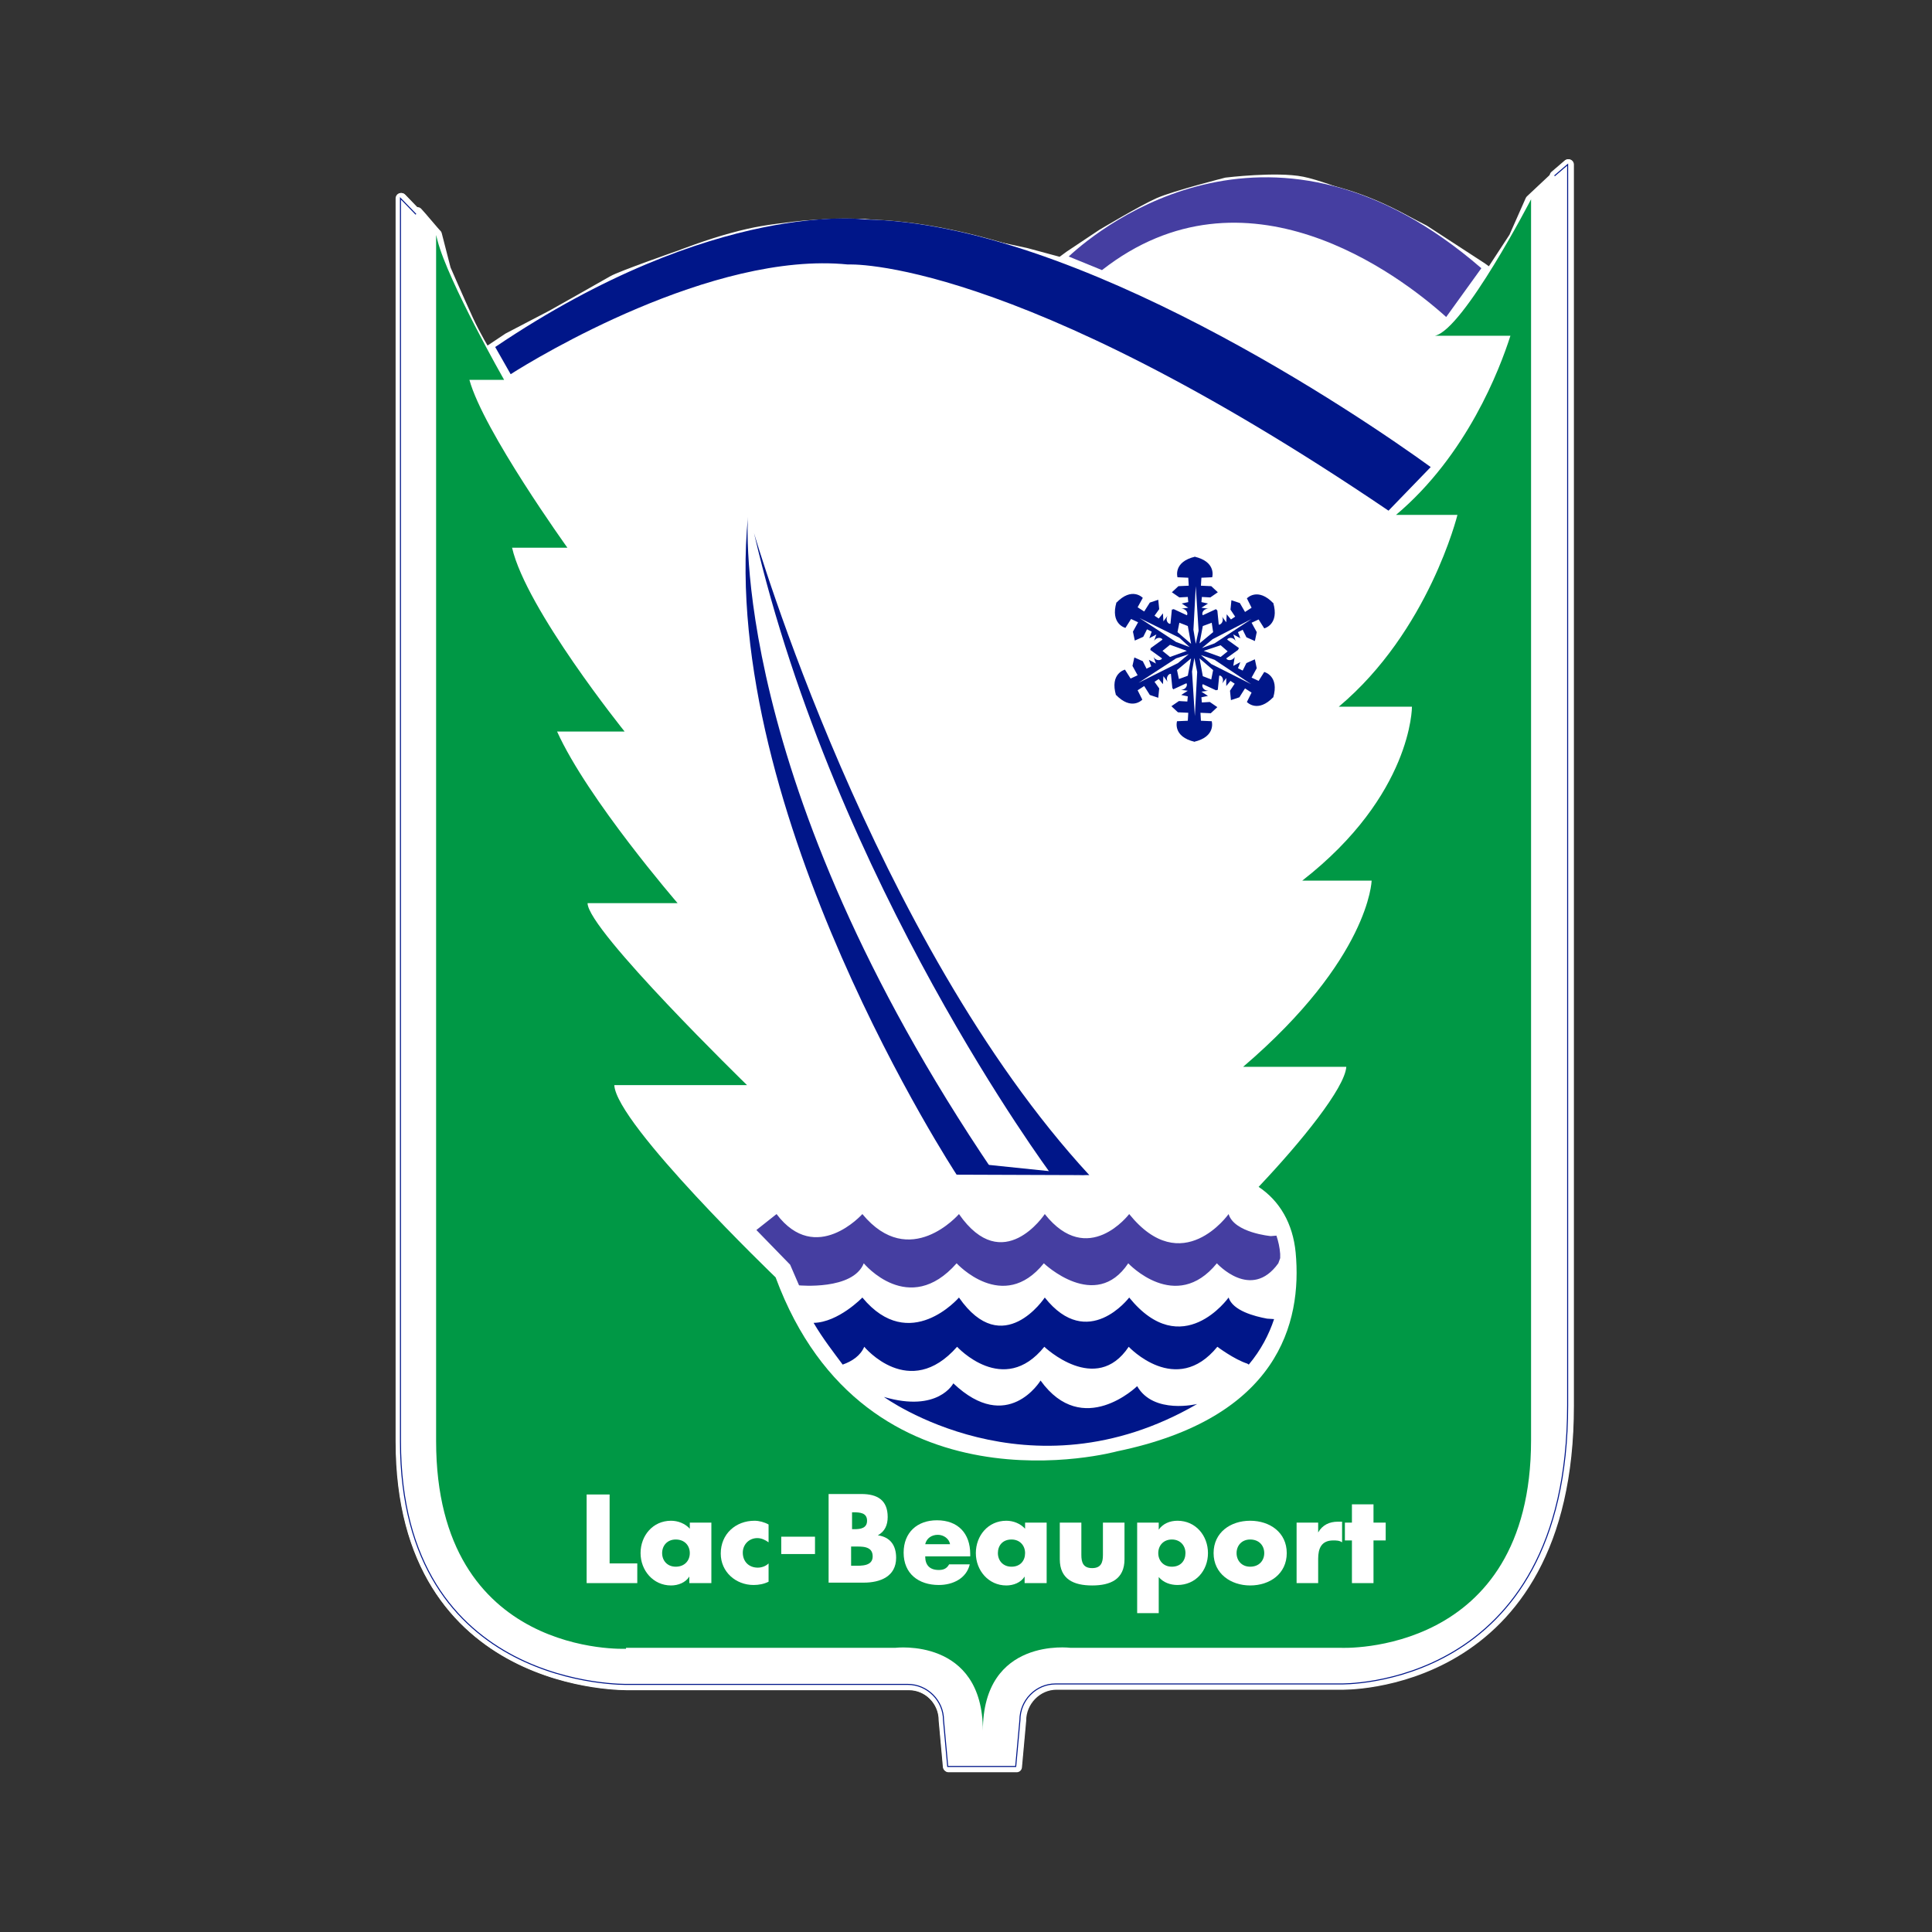 <?xml version="1.0" encoding="utf-8"?>
<!-- Generator: Adobe Illustrator 25.2.0, SVG Export Plug-In . SVG Version: 6.00 Build 0)  -->
<svg version="1.1" id="Layer_1" xmlns="http://www.w3.org/2000/svg" xmlns:xlink="http://www.w3.org/1999/xlink" x="0px" y="0px"
	 width="412px" height="412px" viewBox="0 0 412 412" style="enable-background:new 0 0 412 412;" xml:space="preserve">
<rect x="0" y="0" width="412" height="412" fill="#333333" stroke="none"/>
<style type="text/css">
	.st0{fill:#FFFFFF;}
	.st1{clip-path:url(#SVGID_2_);fill:none;stroke:#FFFFFF;stroke-width:2.273;stroke-linecap:round;stroke-linejoin:round;}
	.st2{fill:#453EA1;}
	.st3{fill:#001689;}
	.st4{fill:#009845;}
	.st5{clip-path:url(#SVGID_4_);fill:none;stroke:#FFFFFF;stroke-width:2.273;stroke-linecap:round;stroke-linejoin:round;}
	.st6{fill:none;stroke:#FFFFFF;stroke-width:2.273;stroke-linecap:round;stroke-linejoin:round;}
	.st7{clip-path:url(#SVGID_6_);fill:#FFFFFF;}
	.st8{clip-path:url(#SVGID_6_);fill:#453EA1;}
	.st9{fill:none;stroke:#001689;stroke-width:0.219;}
</style>
<g>
	<path class="st0" d="M297.7,46l6,3.1l12.3,8l1.8,1.3l5.1-7.8l3.5-7.9l8.1-7.6v264.7c0,60.8-48.5,59.4-48.5,59.4h-60.7
		c-4.2,0-7.6,3.6-7.6,7.7l-0.9,9.9h-14.5l-0.9-9.9c0-4.2-3.4-7.6-7.6-7.6h-59.7c0,0-48.5,1.3-48.5-51.8V42.3l2.9,3l0,0H89
		c0.6,0.6,4,4.7,4.1,4.7c0,0,1.9,7.4,1.9,7.4s2.6,6,4.8,10.8c1.6,3.5,3.8,7.1,3.8,7.1l4.8-3.2l9.2-4.8c0,0,11.4-6.4,13.1-7.4
		c1.7-1,14.3-5.4,14.3-5.4s5.9-2.3,11.1-3.7c5.1-1.4,7.6-1.7,13.2-2.4c5.7-0.7,12.6-0.6,14.3-0.6c1.7,0,10.3,1,13.9,1.7
		c3.7,0.7,21.3,4.5,21.3,4.5l7.4,2l1.9-1.4L235,50c0,0,8.7-5.2,12.1-6.7c3.4-1.5,14.4-4.3,14.4-4.3s10.7-1.3,16.2-0.2
		C283.2,39.9,297.6,46,297.7,46"/>
	<g>
		<defs>
			<rect id="SVGID_1_" x="84.3" y="34" width="251.3" height="344"/>
		</defs>
		<clipPath id="SVGID_2_">
			<use xlink:href="#SVGID_1_"  style="overflow:visible;"/>
		</clipPath>
		<path class="st1" d="M297.7,46l6,3.1l12.3,8l1.8,1.3l5.1-7.8l3.5-7.9l8.1-7.6v264.7c0,60.8-48.5,59.4-48.5,59.4h-60.7
			c-4.2,0-7.6,3.6-7.6,7.7l-0.9,9.9h-14.5l-0.9-9.9c0-4.2-3.4-7.6-7.6-7.6h-59.7c0,0-48.5,1.3-48.5-51.8V42.3l2.9,3l0,0H89
			c0.6,0.6,4,4.7,4.1,4.7c0,0,1.9,7.4,1.9,7.4s2.6,6,4.8,10.8c1.6,3.5,3.8,7.1,3.8,7.1l4.8-3.2l9.2-4.8c0,0,11.4-6.4,13.1-7.4
			c1.7-1,14.3-5.4,14.3-5.4s5.9-2.3,11.1-3.7c5.1-1.4,7.6-1.7,13.2-2.4c5.7-0.7,12.6-0.6,14.3-0.6c1.7,0,10.3,1,13.9,1.7
			c3.7,0.7,21.3,4.5,21.3,4.5l7.4,2l1.9-1.4L235,50c0,0,8.7-5.2,12.1-6.7c3.4-1.5,14.4-4.3,14.4-4.3s10.7-1.3,16.2-0.2
			C283.2,39.9,297.6,46,297.7,46"/>
	</g>
	<path class="st2" d="M307.7,60.9c-8.9-7.2-25.5-18-44.5-18c-0.3,0-0.5,0-0.8,0c2.4-0.4,5-0.6,7.6-0.6c13.4,0,26.8,5.3,39.8,15.6
		L307.7,60.9L307.7,60.9z"/>
	<path class="st0" d="M270,37.8c-21.8,0-37.6,12.7-42,16.9l7.1,2.9c9.4-7.3,19-10.1,28.1-10.1c20.5,0,38.4,13.8,45.3,20.1l7.5-10.4
		C299.2,42.6,283.5,37.8,270,37.8"/>
	<path class="st3" d="M223.3,303.7c-1.9,0-3.7-0.1-5.4-0.3c1.5-0.6,2.9-1.4,4-2.3c1.3,1.1,2.7,1.9,4,2.5
		C225.1,303.6,224.2,303.7,223.3,303.7"/>
	<path class="st0" d="M221.9,294.4c0,0-3.2,5.3-8.9,5.3c-2.7,0-6-1.2-9.7-4.8c0,0-2,3.9-8.5,3.9c-1.8,0-3.9-0.3-6.4-1
		c0,0,14.3,10.4,34.8,10.4c9.6,0,20.5-2.3,32-8.9c0,0-1.7,0.4-4,0.4c-3,0-6.8-0.7-8.8-4.2c0,0-4.8,4.7-10.7,4.7
		C228.7,300.2,225.1,298.8,221.9,294.4"/>
	<path class="st3" d="M295.6,103C223,54.3,187.8,51.8,181.4,51.8c-0.1,0-0.2,0-0.3,0c-1.8-0.2-3.6-0.3-5.4-0.3c-0.9,0-1.9,0-2.8,0.1
		c3-0.3,5.5-0.4,7.3-0.4c2.5,0,3.8,0.2,3.8,0.2c0.2,0,0.4,0,0.5,0c41.2,0.7,96.9,37.2,113.7,48.8L295.6,103L295.6,103z"/>
	<path class="st0" d="M180.2,46.6c-10.3,0-37.8,2.7-74.5,27.4l3.3,5.8c5-3.2,38.6-23.7,66.7-23.7c1.8,0,3.5,0.1,5.3,0.3
		c0,0,0.2,0,0.5,0c4.5,0,39.9,1.7,114.8,52.5l9-9.3c-14.9-10.8-75.4-52-120.6-52.8C184.6,46.8,183.1,46.6,180.2,46.6"/>
	<path class="st4" d="M317.1,67.1c1.6-2.1,3.2-4.5,4.7-7v7H317.1L317.1,67.1z M97.7,72.4c0.7,1.4,1.5,2.8,2.1,4.1
		c-0.8,0.1-1.5,0.3-2.1,0.7V72.4L97.7,72.4z M209.5,354.2c-4.2-5.2-10.7-7.3-16.9-7.3c-0.9,0-1.7,0.1-2.1,0.1l-57.7,0
		c-2.5,0-11.3-0.4-19.5-5.5c-10.4-6.4-15.7-18-15.7-34.2V87.4c3.5,7.8,10,18,14.6,24.8h-3c-1.4,0-2.7,0.6-3.6,1.7
		c-0.9,1.1-1.2,2.5-0.9,3.9c2.2,9.6,12.5,24.6,19.1,33.6h-5.1c-1.6,0-3,0.8-3.9,2.1c-0.8,1.3-1,3-0.3,4.4
		c4.3,9.6,13.8,22.2,20.1,30.1h-9.4c-2.5,0-4.6,2.1-4.6,4.6c0,1.7,0,6.7,27.4,34.2h-17.2c-1.3,0-2.5,0.5-3.3,1.4
		c-0.9,0.9-1.3,2.1-1.3,3.4c0.5,8.9,24.1,32.7,35.1,43.3c13.7,35.7,43.2,41,59.7,41c10.4,0,17.9-2,18.3-2.1
		c39.1-8.1,42.7-33.1,41.4-47.3c-0.5-5.6-2.5-10.3-5.9-13.9c8-8.9,16.3-19.3,16.6-24.9c0.1-1.3-0.4-2.5-1.3-3.4
		c-0.9-0.9-2.1-1.4-3.3-1.4l-10.3,0c19.7-20,20.3-34.3,20.3-35c0-1.2-0.4-2.4-1.3-3.3c-0.9-0.9-2-1.4-3.3-1.4h-2.9
		c15.9-16.6,16.1-31.8,16.1-32.5c0-2.5-2.1-4.6-4.6-4.6h-4.4c13.7-15.9,18.4-34.3,18.6-35.2c0.3-1.4,0-2.8-0.8-3.9
		c-0.9-1.1-2.2-1.8-3.6-1.8h-2c5.9-6.9,10.1-14.3,13-20.5v222.5c0,37.8-29.4,39.7-35.2,39.7l-58.1,0c-0.4,0-1.1-0.1-2.1-0.1
		C220.2,346.9,213.7,349,209.5,354.2"/>
	<path class="st0" d="M326.4,42.7c0,0-14.4,27.7-20.5,29.1h16.1c-2.3,7.1-9.3,25.5-24.4,38.2h13.1c0,0-6.1,24.8-25.3,40.9h15.6
		c0,0,0.1,18.7-23.4,37.1h14.8c0,0-0.4,16.6-27.4,39.7l22,0c-0.2,4.4-9.6,15.9-18.7,25.6c4.6,3,7.4,7.8,7.9,14
		c1.4,15-3.6,35.3-38.1,42.4c0,0-7.1,2-17,2c-17.4,0-43.6-6-55.8-39c0,0-34-32.7-34.4-41h28.3c0,0-34-33.1-34-38.8h19.2
		c0,0-19.2-22.2-25.7-36.6h14.4c0,0-20.9-26.2-24-39.2h11.8c0,0-17.9-24.9-20.9-35.8h7.4c0,0-11.9-20.9-14.2-29.7
		c-0.1-0.5-0.2-0.9-0.3-1.2v257.3c0,42.6,34.4,44.3,39.8,44.3c0.5,0,0.7,0,0.7,0h57.2c0,0,0.7-0.1,1.8-0.1c4.7,0,16.9,1.6,16.9,17.7
		c0-16.2,12.2-17.7,16.9-17.7c1.1,0,1.8,0.1,1.8,0.1h57.7c0,0,0.2,0,0.7,0c5.4,0,39.8-1.7,39.8-44.3V42.7L326.4,42.7z M317.2,119.9
		v187.4c0,32.6-23.5,35.1-30.6,35.1h-0.3c-0.1,0-0.3,0-0.4,0h-57.2c-0.5,0-1.3-0.1-2.3-0.1c-4,0-9.9,0.8-15.3,4.3
		c-0.5,0.3-1.1,0.7-1.6,1.1c-4.9-3.9-11.1-5.5-16.9-5.5c-0.9,0-1.7,0-2.3,0.1h-56.8c-0.1,0-0.3,0-0.4,0l-0.3,0
		c-7.2,0-30.6-2.5-30.6-35.1V124.6c3,7.3,8.3,15.8,13.2,22.9c-1.7,0.7-3.3,1.9-4.3,3.5c-1.7,2.6-1.9,5.9-0.6,8.8
		c3.3,7.3,9.4,16.2,15,23.6h-0.1c-5.1,0-9.2,4.1-9.2,9.2c0,3,0,7.6,21.1,29.6h-6.2c-2.5,0-4.9,1-6.7,2.9c-1.7,1.8-2.6,4.3-2.5,6.8
		c0.2,2.9,0.6,11.7,35.8,45.7c14.8,37.4,46.1,43,63.6,43c9.9,0,17.4-1.8,19.1-2.2c44.2-9.3,46.3-39.6,45.1-52.2
		c-0.4-5-2-9.5-4.5-13.3c14.8-16.9,15.1-22.6,15.3-24.9c0.1-2.5-0.8-5-2.5-6.8c-1.7-1.8-4.1-2.9-6.7-2.9h0
		c13.8-16.8,14.5-28.7,14.6-30.3c0.1-2.5-0.9-4.9-2.6-6.6c-0.3-0.3-0.7-0.6-1-0.9c12.1-15.6,12.3-29.1,12.2-29.8
		c0-3.6-2.1-6.6-5-8.1C311.3,134.1,315,125.7,317.2,119.9 M102.3,105.2c0.8,1.3,1.6,2.5,2.3,3.7c-0.9,0.5-1.7,1.2-2.3,2V105.2
		 M317.2,102v1.3c-0.2-0.2-0.4-0.4-0.6-0.5C316.8,102.5,317,102.2,317.2,102"/>
	<path class="st3" d="M264.9,285.2c-1.1-0.6-2.1-1.4-2.7-1.8c-0.1-0.1-0.1-0.1-0.2-0.2c0,0,0,0,0.1,0c0.9,0.5,2,1,3.2,1.4
		C265.1,284.8,265,285,264.9,285.2 M232.7,287.2c-1.2,0-2.4-0.4-3.6-1c0.8,0.1,1.6,0.2,2.4,0.2c1.5,0,3-0.3,4.3-0.7
		C234.6,287,233.6,287.2,232.7,287.2 M213.8,287.3c-0.2,0-0.5,0-0.7-0.1c0.1,0,0.3,0,0.4,0c0.5,0,1.1,0,1.6-0.1
		C214.4,287.3,214,287.3,213.8,287.3 M194.2,287.7c-1.6,0-3.1-0.7-4.3-1.5c1.4,0.4,2.6,0.5,3.7,0.5c1.7,0,3.4-0.3,4.9-0.8
		C197.1,287.1,195.7,287.7,194.2,287.7"/>
	<path class="st0" d="M262,276.6c0,0-4.4,6.2-10.7,6.2c-3.1,0-6.8-1.5-10.5-6.2c0,0-3.9,5.1-9.2,5.1c-2.7,0-5.7-1.3-8.8-5.1
		c0,0-3.9,6-9.4,6c-2.7,0-5.8-1.5-9-6c0,0-4.6,5.4-10.8,5.4c-3.1,0-6.5-1.4-9.9-5.4c0,0-5.1,5.3-10.4,5.4c2,3.4,4.2,6.2,6.2,8.9
		c2-0.7,3.8-1.9,4.6-3.8c0,0,4.3,5.2,10.1,5.2c2.9,0,6.3-1.3,9.6-5.2c0,0,4.4,4.8,9.9,4.8c2.8,0,5.8-1.2,8.7-4.8
		c0,0,4.9,4.7,10.2,4.7c2.7,0,5.5-1.2,7.8-4.7c0,0,4.5,4.8,10.1,4.8c2.8,0,5.9-1.2,8.8-4.8c0,0,3.6,2.7,6.4,3.6l0.5,0.2
		c2.6-3.1,4.3-6.4,5.4-9.7l-1.5-0.1C267.5,280.7,262.8,279.5,262,276.6"/>
	<path class="st2" d="M266.5,268.4c-1.2,0-2.9-1.3-3.7-2.1c-0.2-0.2-0.4-0.4-0.7-0.6c1.9,1.1,4,1.8,5.7,2.1
		C267.4,268.2,266.9,268.4,266.5,268.4 M232.7,269.4c-1.2,0-2.4-0.4-3.6-1c0.8,0.1,1.6,0.2,2.4,0.2c1.5,0,3-0.3,4.3-0.7
		C234.6,269.2,233.6,269.4,232.7,269.4 M172.9,268.4c0.4,0,0.8,0.1,1.2,0.1c2.3,0,4.3-0.6,6.2-1.4c-0.1,0.2-0.2,0.4-0.3,0.6
		c-0.3,0.7-2.5,1.8-6.5,1.9L172.9,268.4L172.9,268.4z M213.8,269.6c-0.3,0-0.5,0-0.8-0.1c0.1,0,0.3,0,0.4,0c0.5,0,1.1,0,1.6-0.1
		C214.5,269.6,214,269.6,213.8,269.6 M194.2,269.9c-1.6,0-3.1-0.7-4.3-1.5c1.4,0.4,2.7,0.5,3.7,0.5c1.7,0,3.4-0.3,4.9-0.8
		C197.1,269.3,195.7,269.9,194.2,269.9"/>
	<path class="st0" d="M262,258.9c0,0-4.4,6.2-10.7,6.2c-3.1,0-6.8-1.6-10.5-6.2c0,0-3.9,5.1-9.2,5.1c-2.7,0-5.7-1.3-8.8-5.1
		c0,0-3.9,6-9.4,6c-2.7,0-5.8-1.5-9-6c0,0-4.6,5.4-10.8,5.4c-3.1,0-6.5-1.4-9.9-5.4c0,0-4.4,4.9-9.8,4.9c-2.7,0-5.7-1.2-8.5-4.9
		l-4.3,3.4l7.2,7.4l1.9,4.4c0,0,0.9,0.1,2.2,0.1c3.5,0,9.9-0.6,11.6-4.8c0,0,4.3,5.2,10.1,5.2c2.9,0,6.3-1.3,9.6-5.2
		c0,0,4.4,4.8,9.9,4.8c2.8,0,5.8-1.2,8.7-4.8c0,0,4.9,4.7,10.2,4.7c2.7,0,5.5-1.2,7.8-4.7c0,0,4.5,4.8,10.1,4.8
		c2.8,0,5.9-1.2,8.8-4.8c0,0,3.2,3.6,7.1,3.6c1.9,0,4-0.9,6-3.6l0.6-1c0-0.4,0-0.5,0-0.9c-0.1-1.4-0.4-2.7-0.8-3.9l-1.2,0.1
		C271,263.6,263.2,263,262,258.9"/>
	<g>
		<defs>
			<rect id="SVGID_3_" x="84.3" y="34" width="251.3" height="344"/>
		</defs>
		<clipPath id="SVGID_4_">
			<use xlink:href="#SVGID_3_"  style="overflow:visible;"/>
		</clipPath>
		<path class="st5" d="M88.8,45.7l-3.3-3.4v265.1c0,53.1,48.5,51.8,48.5,51.8h59.7c4.2,0,7.6,3.5,7.6,7.6l0.9,9.9h14.5l0.9-9.9
			c0-4.2,3.5-7.7,7.6-7.7h60.7c0,0,48.5,1.4,48.5-59.4V35.1l-2.8,2.4"/>
	</g>
	<path class="st3" d="M204,250.5c0,0-50.6-77.1-44.5-140.3c0,0-4.4,55.9,52.3,139.6L204,250.5L204,250.5z"/>
	<path class="st0" d="M159.6,110.2c-6.1,63.2,44.5,140.3,44.5,140.3l7.8-0.7C155.2,166.1,159.6,110.2,159.6,110.2"/>
	<path class="st3" d="M160.9,113.7c0,0,25.3,86.8,71.5,136.9l-8.3-0.4C224.1,250.1,178.3,188.7,160.9,113.7"/>
	<path class="st0" d="M160.9,113.7c17.4,75,63.2,136.5,63.2,136.5l8.3,0.4C186.2,200.4,160.9,113.7,160.9,113.7"/>
	<polyline class="st3" points="232.1,250.6 204,250.5 207.8,248.1 	"/>
	<polyline class="st6" points="232.1,250.6 204,250.5 207.8,248.1 	"/>
	<polygon class="st0" points="130.1,333.4 136,333.4 136,337.6 125.2,337.6 125.2,318.7 130.1,318.7 130.1,333.4 	"/>
	<polygon class="st0" points="130.1,318.7 125.2,318.7 125.2,337.6 136,337.6 136,333.4 130.1,333.4 130.1,318.7 	"/>
	<path class="st0" d="M141.3,331.2c0,1.6,1.1,2.9,2.9,2.9c1.9,0,3-1.3,3-2.9c0-1.6-1.1-2.9-3-2.9
		C142.4,328.3,141.3,329.6,141.3,331.2 M151.6,337.6H147v-1.4h0c-0.8,1.3-2.4,1.9-3.9,1.9c-3.8,0-6.5-3.2-6.5-6.9
		c0-3.7,2.6-6.9,6.5-6.9c1.5,0,3,0.6,4,1.7v-1.3h4.6V337.6L151.6,337.6z"/>
	<path class="st0" d="M144.2,334.1c-1.9,0-2.9-1.3-2.9-2.9c0-1.6,1.1-2.9,2.9-2.9c1.9,0,3,1.3,3,2.9
		C147.2,332.8,146.1,334.1,144.2,334.1 M143,324.3c-3.8,0-6.5,3.2-6.5,6.9c0,3.7,2.7,6.9,6.5,6.9c1.5,0,3.1-0.6,3.9-1.9h0v1.4h4.6
		v-12.9H147v1.3C146.1,324.8,144.5,324.3,143,324.3"/>
	<path class="st0" d="M164,328.9c-0.7-0.5-1.5-0.9-2.4-0.9c-1.8,0-3.1,1.4-3.1,3.1c0,1.9,1.3,3.2,3.2,3.2c0.8,0,1.7-0.3,2.3-0.9v3.9
		c-1,0.5-2.1,0.7-3.2,0.7c-3.8,0-7-2.8-7-6.7c0-4.2,3.2-7,7.2-7c1,0,2.1,0.3,3,0.8V328.9L164,328.9z"/>
	<path class="st0" d="M160.9,324.3c-4.1,0-7.2,2.9-7.2,7c0,3.9,3.2,6.7,7,6.7c1.1,0,2.2-0.2,3.2-0.7v-3.9c-0.6,0.6-1.5,0.9-2.3,0.9
		c-1.9,0-3.2-1.3-3.2-3.2c0-1.8,1.4-3.1,3.1-3.1c0.9,0,1.7,0.4,2.4,0.9V325C163,324.5,162,324.3,160.9,324.3"/>
	<polygon class="st0" points="173.8,331.4 166.6,331.4 166.6,327.7 173.8,327.7 173.8,331.4 	"/>
	<polygon class="st0" points="173.8,327.7 166.6,327.7 166.6,331.4 173.8,331.4 173.8,327.7 	"/>
	<path class="st0" d="M181.7,333.9h0.6c1.5,0,3.9,0.1,3.9-2c0-2.3-2.4-2.1-4.1-2.1h-0.5V333.9L181.7,333.9z M181.7,326.1h0.6
		c1.3,0,2.7-0.2,2.7-1.8c0-1.7-1.5-1.8-2.9-1.8h-0.3V326.1L181.7,326.1z M176.7,337.6v-19h7c3.4,0,5.6,1.3,5.6,4.9
		c0,1.7-0.5,3.1-2.1,3.9v0c2.7,0.4,3.9,2.2,3.9,4.8c0,4-3.4,5.3-6.9,5.3H176.7L176.7,337.6z"/>
	<path class="st0" d="M181.7,333.9v-4.1h0.5c0.3,0,0.5,0,0.8,0c1.5,0,3.2,0.2,3.2,2.1c0,2-2.2,2-3.7,2h-0.3H181.7L181.7,333.9z
		 M181.7,326.1v-3.7h0.3c1.3,0,2.9,0.1,2.9,1.8c0,1.6-1.4,1.8-2.7,1.8H181.7L181.7,326.1z M183.8,318.7h-7v19h7.6
		c3.5,0,6.9-1.3,6.9-5.3c0-2.6-1.2-4.5-3.9-4.8v0c1.5-0.8,2.1-2.2,2.1-3.9C189.4,320,187.2,318.7,183.8,318.7"/>
	<path class="st0" d="M202.7,329.3c-0.2-1.2-1.4-2-2.6-2c-1.3,0-2.4,0.7-2.7,2H202.7L202.7,329.3z M206.9,331.9h-9.6
		c0,1.9,1,2.9,2.9,2.9c1,0,1.7-0.3,2.2-1.2h4.4c-0.7,3-3.6,4.4-6.6,4.4c-4.3,0-7.5-2.4-7.5-6.9c0-4.3,2.9-6.9,7.1-6.9
		c4.5,0,7.1,2.8,7.1,7.2V331.9L206.9,331.9z"/>
	<path class="st0" d="M206.8,333.6L206.8,333.6L206.8,333.6L206.8,333.6z M197.4,329.3c0.3-1.3,1.4-2,2.7-2c1.2,0,2.4,0.8,2.6,2
		H197.4L197.4,329.3z M199.9,324.3c-4.2,0-7.1,2.6-7.1,6.9c0,4.5,3.2,6.9,7.5,6.9c2.9,0,5.8-1.4,6.6-4.4h-4.4
		c-0.5,0.9-1.2,1.2-2.2,1.2c-1.9,0-2.9-1-2.9-2.9h9.6v-0.5C206.9,327.1,204.3,324.3,199.9,324.3"/>
	<path class="st0" d="M212.8,331.2c0,1.6,1.1,2.9,2.9,2.9c1.9,0,2.9-1.3,2.9-2.9c0-1.6-1.1-2.9-2.9-2.9
		C213.9,328.3,212.8,329.6,212.8,331.2 M223.1,337.6h-4.6v-1.4h0c-0.8,1.3-2.4,1.9-3.9,1.9c-3.8,0-6.5-3.2-6.5-6.9
		c0-3.7,2.6-6.9,6.5-6.9c1.5,0,3,0.6,4,1.7v-1.3h4.6V337.6L223.1,337.6z"/>
	<path class="st0" d="M215.8,334.1c-1.9,0-2.9-1.3-2.9-2.9c0-1.6,1.1-2.9,2.9-2.9c1.9,0,2.9,1.3,2.9,2.9
		C218.7,332.8,217.6,334.1,215.8,334.1 M214.5,324.3c-3.8,0-6.5,3.2-6.5,6.9c0,3.7,2.7,6.9,6.5,6.9c1.5,0,3.1-0.6,3.9-1.9h0v1.4h4.6
		v-12.9h-4.6v1.3C217.6,324.8,216,324.3,214.5,324.3"/>
	<path class="st0" d="M230.7,324.7v6.9c0,1.6,0.4,2.8,2.3,2.8c1.9,0,2.3-1.2,2.3-2.8v-6.9h4.6v7.8c0,4.3-3,5.6-6.9,5.6
		c-3.9,0-6.9-1.3-6.9-5.6v-7.8H230.7L230.7,324.7z"/>
	<path class="st0" d="M239.8,324.7h-4.6v6.9c0,1.6-0.4,2.8-2.3,2.8c-1.9,0-2.3-1.2-2.3-2.8v-6.9h-4.6v7.8c0,4.3,3,5.6,6.9,5.6
		c3.9,0,6.9-1.3,6.9-5.6V324.7L239.8,324.7z"/>
	<path class="st0" d="M247,331.2c0,1.6,1.1,2.9,2.9,2.9c1.9,0,2.9-1.3,2.9-2.9c0-1.6-1.1-2.9-2.9-2.9
		C248.1,328.3,247,329.6,247,331.2 M247.2,326.2L247.2,326.2c0.9-1.3,2.4-1.9,4-1.9c3.9,0,6.5,3.2,6.5,6.9c0,3.7-2.6,6.8-6.5,6.8
		c-1.5,0-3-0.5-4-1.7v7.7h-4.6v-19.3h4.6V326.2L247.2,326.2z"/>
	<path class="st0" d="M250,334.1c-1.9,0-2.9-1.3-2.9-2.9c0-1.6,1.1-2.9,2.9-2.9c1.9,0,2.9,1.3,2.9,2.9
		C252.9,332.8,251.8,334.1,250,334.1 M251.1,324.3c-1.5,0-3.1,0.6-3.9,1.9h-0.1v-1.5h-4.6v19.3h4.6v-7.7c1,1.1,2.5,1.7,4,1.7
		c3.8,0,6.5-3.1,6.5-6.8C257.6,327.5,255,324.3,251.1,324.3"/>
	<path class="st0" d="M263.8,331.2c0,1.6,1.1,2.9,2.9,2.9c1.9,0,3-1.3,3-2.9c0-1.6-1.1-2.9-3-2.9
		C264.8,328.3,263.8,329.6,263.8,331.2 M274.5,331.2c0,4.4-3.6,6.9-7.8,6.9c-4.1,0-7.8-2.5-7.8-6.9c0-4.4,3.6-6.9,7.8-6.9
		C270.9,324.3,274.5,326.8,274.5,331.2"/>
	<path class="st0" d="M266.7,334.1c-1.9,0-2.9-1.3-2.9-2.9c0-1.6,1.1-2.9,2.9-2.9c1.9,0,3,1.3,3,2.9
		C269.7,332.8,268.6,334.1,266.7,334.1 M266.7,324.3c-4.1,0-7.8,2.5-7.8,6.9c0,4.4,3.7,6.9,7.8,6.9c4.2,0,7.8-2.5,7.8-6.9
		C274.5,326.8,270.9,324.3,266.7,324.3"/>
	<path class="st0" d="M281.1,326.8L281.1,326.8c0.9-1.6,2.4-2.3,4.2-2.3h0.9v4.4c-0.6-0.4-1.2-0.4-1.9-0.4c-2.5,0-3.2,1.7-3.2,3.9
		v5.2h-4.6v-12.9h4.6V326.8L281.1,326.8z"/>
	<path class="st0" d="M286.2,324.5h-0.9c-1.8,0-3.3,0.7-4.2,2.3h-0.1v-2.1h-4.6v12.9h4.6v-5.2c0-2.2,0.6-3.9,3.2-3.9
		c0.7,0,1.3,0.1,1.9,0.4V324.5L286.2,324.5z M289.2,331.2L289.2,331.2L289.2,331.2"/>
	<polygon class="st0" points="292.9,337.6 288.4,337.6 288.4,328.5 286.9,328.5 286.9,324.7 288.4,324.7 288.4,320.8 292.9,320.8 
		292.9,324.7 295.5,324.7 295.5,328.5 292.9,328.5 292.9,337.6 	"/>
	<polygon class="st0" points="292.9,320.8 288.4,320.8 288.4,324.7 286.9,324.7 286.9,328.5 288.4,328.5 288.4,337.6 292.9,337.6 
		292.9,328.5 295.5,328.5 295.5,324.7 292.9,324.7 292.9,320.8 	"/>
	<path class="st3" d="M254.8,141.5c-0.4-0.2-0.8-0.3-1.2-0.3c-0.3-0.4-0.6-0.8-1.1-1.2c-0.1-0.4-0.2-0.8-0.3-1.2
		c0.2-0.5,0.4-1,0.5-1.5c0.3-0.2,0.6-0.5,0.9-0.9c0.5,0,1.1-0.1,1.5-0.3c0.4,0.2,0.8,0.3,1.2,0.3c0.3,0.4,0.6,0.8,1.1,1.2
		c0.1,0.4,0.2,0.8,0.3,1.2c-0.2,0.5-0.4,1-0.5,1.5c-0.3,0.3-0.6,0.6-0.9,0.9C255.8,141.2,255.3,141.3,254.8,141.5"/>
	<path class="st0" d="M254.8,158.1c0,0-0.1,0-0.1,0h0.2C254.9,158.2,254.8,158.1,254.8,158.1 M271.7,148.5
		C271.6,148.6,271.6,148.6,271.7,148.5c-0.1,0.1-0.1,0.2-0.1,0.2L271.7,148.5L271.7,148.5z M238.1,148.3l0.1,0.2
		C238.2,148.4,238.1,148.4,238.1,148.3C238.1,148.3,238.1,148.3,238.1,148.3 M264.5,141.2L264.5,141.2L264.5,141.2L264.5,141.2z
		 M263.6,140.6L263.6,140.6L263.6,140.6L263.6,140.6z M249.2,132L249.2,132L249.2,132L249.2,132z M271.7,129.2c0,0,0,0.1,0,0.1
		c0,0,0,0.1,0.1,0.1L271.7,129.2L271.7,129.2z M238.3,128.9l-0.1,0.2c0,0,0.1-0.1,0.1-0.1C238.3,129,238.3,129,238.3,128.9
		 M255.1,119.5c-4.7,1.1-3.7,4.3-3.7,4.3l2.3,0.1l0.1,1.7l-2.2,0.1l-1.4,1.3l1.6,1.1l1.8-0.1l0.1,1.1l-1.4,0.3l1.4,0.9l-1.5,0.2
		c1.2,0,1.5,1.1,1.2,1.4l-2.8-1.3l-0.4,0.1l-0.3,3c0,0-0.1,0-0.1,0c-0.4,0-1.1-0.8-0.6-1.7l-0.9,1.2l-0.1-1.7l-0.9,1.1l-0.9-0.6
		l1-1.5l-0.2-2l-1.8,0.6l-1.2,1.9l-1.4-0.9l1-2c0,0-0.8-0.8-2.1-0.8c-0.9,0-2.1,0.4-3.5,1.9c-1.3,4.6,1.9,5.4,1.9,5.4l1.2-1.9
		l1.5,0.7l-1.1,2l0.4,1.9l1.8-0.8l0.8-1.6l1,0.5l-0.5,1.4l1.5-0.8l-0.5,1.4c0.3-0.5,0.8-0.7,1.1-0.7c0.4,0,0.7,0.2,0.7,0.4l-2.5,1.8
		l-0.1,0.4l2.5,1.8c0,0.2-0.3,0.4-0.7,0.4c-0.4,0-0.8-0.2-1.1-0.7l0.5,1.4l-1.5-0.8l0.5,1.4l-1,0.5l-0.8-1.6l-1.8-0.8l-0.4,1.8
		l1.1,2l-1.5,0.7l-1.2-1.9c0,0-3.3,0.7-1.9,5.4c1.4,1.4,2.6,1.9,3.5,1.9c1.3,0,2.1-0.9,2.1-0.9l-1-2l1.4-0.9l1.2,1.9l1.8,0.6l0.2-2
		l-1-1.4l0.9-0.6l0.9,1.1l0.1-1.7l0.9,1.2c-0.5-1,0.1-1.7,0.6-1.7c0,0,0.1,0,0.1,0l0.3,3l0.2,0.3l2.8-1.3c0.3,0.3,0,1.4-1.2,1.4
		l1.5,0.2l-1.4,0.9l1.4,0.3l-0.1,1.1l-1.8-0.1l-1.6,1.1l1.4,1.3l2.3,0.1l-0.1,1.7l-2.3,0.1c0,0-1,3.2,3.7,4.4
		c4.7-1.1,3.7-4.4,3.7-4.4l-2.3-0.1l-0.1-1.7l2.2-0.1l1.4-1.3l-1.6-1.1l-1.7,0.1l-0.1-1.1l1.4-0.3l-1.4-0.9l1.5-0.2
		c-1.2,0-1.5-1.1-1.2-1.4l2.8,1.3l0.4-0.1l0.3-3c0,0,0.1,0,0.1,0c0.4,0,1.1,0.8,0.6,1.8l0.9-1.2l0,1.7l0.9-1.1l0.9,0.6l-1,1.5l0.2,2
		l1.8-0.6l1.2-1.9l1.4,0.9l-1,2c0,0,0.8,0.8,2.1,0.8c0.9,0,2.1-0.4,3.5-1.9c1.3-4.6-1.9-5.4-1.9-5.4l-1.2,1.9l-1.5-0.7l1.1-2
		l-0.4-1.8l-1.8,0.8l-0.8,1.6l-1-0.5l0.5-1.3L263,142l0.5-1.4c-0.3,0.5-0.7,0.7-1.1,0.7c-0.4,0-0.7-0.2-0.7-0.4l2.5-1.8l0.2-0.4
		l-2.5-1.8c0.1-0.2,0.4-0.4,0.7-0.4c0.4,0,0.8,0.2,1.1,0.7l-0.5-1.4l1.5,0.8l-0.5-1.3l1-0.5l0.8,1.6l1.8,0.8l0.4-1.9l-1.1-2l1.5-0.7
		l1.2,1.9c0,0,3.3-0.7,1.9-5.3c-1.4-1.5-2.6-1.9-3.5-1.9c-1.3,0-2.1,0.8-2.1,0.8l1,2l-1.4,0.9l-1.1-1.9l-1.8-0.6l-0.2,2l1,1.5
		l-0.9,0.6l-0.9-1.1l-0.1,1.7l-0.9-1.2c0.5,1-0.1,1.8-0.6,1.8c0,0-0.1,0-0.1,0l-0.3-3l-0.3-0.3l-2.8,1.3c-0.3-0.3,0-1.4,1.2-1.4
		l-1.5-0.2l1.4-0.9l-1.4-0.3l0.1-1.1l1.8,0.1l1.6-1.1l-1.4-1.3l-2.2-0.1l0.1-1.7l2.3-0.1C258.8,123.9,259.8,120.7,255.1,119.5
		 M255.2,119.5H255c0,0,0.1,0,0.1,0C255.1,119.5,255.2,119.5,255.2,119.5"/>
	<polygon class="st0" points="243,131.8 251.5,136 253.7,138 250.9,136.9 243,131.8 	"/>
	<polygon class="st0" points="243,131.8 250.9,136.9 253.7,138 251.5,136 243,131.8 	"/>
	<polygon class="st0" points="254,137.3 251.2,134.8 251.5,132.8 253.4,133.5 254,137.3 	"/>
	<polygon class="st0" points="251.5,132.8 251.2,134.8 254,137.3 253.4,133.5 251.5,132.8 	"/>
	<polygon class="st0" points="242.9,145.6 250.8,140.4 253.6,139.5 251.2,141.4 242.9,145.6 	"/>
	<polygon class="st0" points="253.6,139.5 250.8,140.4 242.9,145.6 251.2,141.4 253.6,139.5 	"/>
	<polygon class="st0" points="253.1,138.8 249.5,140.1 248,138.8 249.5,137.5 253.1,138.8 	"/>
	<polygon class="st0" points="249.5,137.5 248,138.8 249.5,140.1 253.1,138.8 249.5,137.5 	"/>
	<polygon class="st0" points="254.8,152.7 254.2,143.2 254.8,140.3 255.3,143.3 254.8,152.7 	"/>
	<polygon class="st0" points="254.8,140.3 254.3,143.2 254.8,152.7 255.3,143.3 254.8,140.3 	"/>
	<polygon class="st0" points="254.1,140.4 253.3,144.1 251.4,144.8 251.1,142.9 254.1,140.4 	"/>
	<polygon class="st0" points="254.1,140.4 251.1,142.9 251.4,144.8 253.3,144.1 254.1,140.4 	"/>
	<polygon class="st0" points="266.9,145.9 258.4,141.6 256.2,139.7 259,140.7 266.9,145.9 	"/>
	<polygon class="st0" points="256.2,139.7 258.4,141.6 266.9,145.9 259,140.7 256.2,139.7 	"/>
	<polygon class="st0" points="255.9,140.4 258.7,142.9 258.4,144.9 256.5,144.2 255.9,140.4 	"/>
	<polygon class="st0" points="255.9,140.4 256.5,144.2 258.4,144.9 258.7,142.9 255.9,140.4 	"/>
	<polygon class="st0" points="267,132 259.1,137.2 256.3,138.2 258.6,136.3 267,132 	"/>
	<polygon class="st0" points="267,132 258.6,136.3 256.3,138.2 259.1,137.2 267,132 	"/>
	<polygon class="st0" points="256.8,138.8 260.4,137.6 261.9,138.9 260.4,140.1 256.8,138.8 	"/>
	<polygon class="st0" points="260.4,137.6 256.8,138.8 260.4,140.1 261.9,138.9 260.4,137.6 	"/>
	<polygon class="st0" points="255.1,125 255.6,134.5 255.1,137.3 254.6,134.3 255.1,125 	"/>
	<polygon class="st0" points="255.1,125 254.6,134.3 255.1,137.3 255.6,134.5 255.1,125 	"/>
	<polygon class="st0" points="255.8,137.2 256.6,133.5 258.5,132.8 258.8,134.8 255.8,137.2 	"/>
	<polygon class="st0" points="258.5,132.8 256.6,133.5 255.8,137.2 258.8,134.8 258.5,132.8 	"/>
	<g>
		<defs>
			<rect id="SVGID_5_" x="84.3" y="34" width="251.3" height="344"/>
		</defs>
		<clipPath id="SVGID_6_">
			<use xlink:href="#SVGID_5_"  style="overflow:visible;"/>
		</clipPath>
		<path class="st7" d="M297.7,46l3.1,4.1l15.1,7l1.8,1.3l5.1-7.8l3.5-7.9l8.1-7.6v264.7c0,60.8-48.5,59.4-48.5,59.4h-60.7
			c-4.2,0-7.6,3.6-7.6,7.7l-0.9,9.9h-14.5l-0.9-9.9c0-4.2-3.4-7.6-7.6-7.6h-59.7c0,0-48.5,1.3-48.5-51.8V42.3l2.9,3l0,0H89
			c0.6,0.6,4,4.7,4.1,4.7c0,0,1.9,7.4,1.9,7.4s2.6,6,4.8,10.8c1.6,3.5,3.8,7.1,3.8,7.1l4.8-3.2l9.2-4.8l13.1-7.4l14.3-5.4
			c0,0,11.1-3.8,11.1-3.7c0,0,13.2-2.4,13.2-2.4h12.9l15.3,1.1l19.5,5.5l9.3,1l1.9-1.4l6.9-4.6l12.1-6.7l14.6-3.9l16-0.7l20,6.8"/>
		<path class="st8" d="M227.9,54.7c7.2-6.7,43.8-35.8,88,2.5l-7.5,10.4c-10.1-9.1-42.9-33.9-73.4-10L227.9,54.7L227.9,54.7z"/>
	</g>
	<path class="st3" d="M188.5,297.9c0,0,30.8,22.4,66.8,1.5c0,0-9.3,2.3-12.8-3.8c0,0-11.6,11.3-20.6-1.2c0,0-7,11.6-18.6,0.6
		C203.3,295,200.1,301.3,188.5,297.9"/>
	<path class="st3" d="M305.1,99.6c-14.9-10.8-75.4-52-120.6-52.8c0,0-31.9-4.5-78.9,27.2l3.3,5.8c5.3-3.4,43-26.3,71.9-23.4
		c0,0,34.9-2,115.3,52.5L305.1,99.6L305.1,99.6z"/>
	<path class="st4" d="M133.5,351.6c0,0-40.5,2-40.5-44.3V50.1c0.1,0.4,0.2,0.8,0.3,1.2c2.3,8.8,14.2,29.7,14.2,29.7h-7.4
		c3,10.9,20.9,35.8,20.9,35.8h-11.8c3,13.1,24,39.2,24,39.2h-14.4c6.5,14.4,25.7,36.6,25.7,36.6h-19.2c0,5.7,34,38.8,34,38.8H131
		c0.4,8.3,34.4,41,34.4,41c19.2,51.9,72.8,37.1,72.8,37.1c34.4-7.1,39.5-27.4,38.1-42.4c-0.6-6.2-3.4-11-7.9-14
		c9.1-9.6,18.4-21.1,18.7-25.6l-22,0c27-23.1,27.4-39.7,27.4-39.7h-14.8c23.5-18.3,23.4-37.1,23.4-37.1h-15.6
		c19.2-16.1,25.3-40.9,25.3-40.9h-13.1c15.1-12.7,22.1-31,24.4-38.2h-16.1c6.1-1.3,20.5-29.1,20.5-29.1v264.6
		c0,46.2-40.5,44.3-40.5,44.3h-57.7c0,0-18.7-2.4-18.7,17.7c0-20-18.7-17.7-18.7-17.7H133.5L133.5,351.6z"/>
	<path class="st3" d="M266.3,291c2.6-3.1,4.3-6.4,5.4-9.7l-1.5-0.1c-2.7-0.5-7.3-1.7-8.2-4.5c0,0-9.9,13.9-21.2,0c0,0-8.8,11.6-18,0
		c0,0-8.9,13.5-18.3,0c0,0-10.5,12.2-20.6,0c0,0-5.1,5.3-10.4,5.4c2,3.4,4.2,6.2,6.2,8.9c2-0.7,3.8-1.9,4.6-3.8c0,0,9.6,11.6,19.8,0
		c0,0,9.9,10.8,18.6,0c0,0,11,10.5,18,0c0,0,10.1,10.8,18.9,0c0,0,3.6,2.7,6.4,3.6L266.3,291L266.3,291z"/>
	<path class="st2" d="M273,268.3c0-0.4,0-0.5,0-0.9c-0.1-1.4-0.4-2.7-0.8-3.9l-1.2,0.1c0,0-7.8-0.7-9-4.7c0,0-9.9,14-21.2,0
		c0,0-8.8,11.6-18,0c0,0-8.9,13.5-18.3,0c0,0-10.5,12.2-20.6,0c0,0-9.9,11.1-18.3,0l-4.3,3.4l7.2,7.4l1.9,4.4c0,0,11.5,1.1,13.8-4.7
		c0,0,9.6,11.6,19.8,0c0,0,9.9,10.8,18.6,0c0,0,11,10.5,18,0c0,0,10.1,10.8,18.9,0c0,0,7.3,8.1,13.1,0L273,268.3L273,268.3z"/>
	<path class="st9" d="M88.7,45.7l-3.3-3.4v265.1c0,53.1,48.5,51.8,48.5,51.8h59.7c4.2,0,7.6,3.5,7.6,7.6l0.9,9.9h14.5l0.9-9.9
		c0-4.2,3.4-7.7,7.6-7.7h60.7c0,0,48.5,1.4,48.5-59.4V35.1l-2.8,2.4"/>
	<path class="st3" d="M204,250.5c0,0-50.6-77.1-44.5-140.3c0,0-4.4,55.9,52.3,139.6L204,250.5L204,250.5z"/>
	<path class="st3" d="M160.8,113.7c0,0,25.3,86.8,71.5,136.9l-8.3-0.4C224,250.1,178.2,188.7,160.8,113.7"/>
	<polyline class="st3" points="232,250.6 204,250.5 207.8,248.1 	"/>
	<polygon class="st0" points="130,333.4 135.9,333.4 135.9,337.6 125.1,337.6 125.1,318.7 130,318.7 130,333.4 	"/>
	<path class="st0" d="M141.2,331.2c0,1.6,1.1,2.9,2.9,2.9c1.9,0,3-1.3,3-2.9c0-1.6-1.1-2.9-3-2.9
		C142.3,328.3,141.2,329.6,141.2,331.2 M151.5,337.6H147v-1.4h0c-0.8,1.3-2.4,1.9-3.9,1.9c-3.8,0-6.5-3.2-6.5-6.9
		c0-3.7,2.6-6.9,6.5-6.9c1.5,0,3,0.6,4,1.7v-1.3h4.6V337.6L151.5,337.6z"/>
	<path class="st0" d="M163.9,328.9c-0.7-0.5-1.5-0.9-2.4-0.9c-1.8,0-3.1,1.4-3.1,3.1c0,1.9,1.3,3.2,3.2,3.2c0.8,0,1.7-0.3,2.3-0.9
		v3.9c-1,0.5-2.1,0.7-3.2,0.7c-3.8,0-7-2.8-7-6.7c0-4.2,3.2-7,7.2-7c1,0,2.1,0.3,3,0.8V328.9L163.9,328.9z"/>
	<polygon class="st0" points="173.8,331.4 166.6,331.4 166.6,327.7 173.8,327.7 173.8,331.4 	"/>
	<path class="st0" d="M181.6,333.9h0.6c1.5,0,3.9,0.1,3.9-2c0-2.3-2.4-2.1-4.1-2.1h-0.5V333.9L181.6,333.9z M181.6,326.1h0.6
		c1.3,0,2.7-0.2,2.7-1.8c0-1.7-1.5-1.8-2.9-1.8h-0.3V326.1L181.6,326.1z M176.7,337.6v-19h7c3.4,0,5.6,1.3,5.6,4.9
		c0,1.7-0.6,3.1-2.1,3.9v0c2.7,0.4,3.9,2.2,3.9,4.8c0,4-3.4,5.3-6.9,5.3H176.7L176.7,337.6z"/>
	<path class="st0" d="M202.6,329.3c-0.2-1.2-1.4-2-2.6-2c-1.3,0-2.4,0.7-2.7,2H202.6L202.6,329.3z M206.9,331.9h-9.6
		c0,1.9,1,2.9,2.9,2.9c1,0,1.7-0.3,2.2-1.2h4.4c-0.7,3-3.6,4.4-6.6,4.4c-4.3,0-7.5-2.4-7.5-6.9c0-4.3,2.9-6.9,7.1-6.9
		c4.5,0,7.1,2.8,7.1,7.2V331.9L206.9,331.9z"/>
	<path class="st0" d="M212.8,331.2c0,1.6,1.1,2.9,2.9,2.9c1.9,0,2.9-1.3,2.9-2.9c0-1.6-1.1-2.9-2.9-2.9
		C213.8,328.3,212.8,329.6,212.8,331.2 M223.1,337.6h-4.6v-1.4h0c-0.8,1.3-2.4,1.9-3.9,1.9c-3.8,0-6.5-3.2-6.5-6.9
		c0-3.7,2.6-6.9,6.5-6.9c1.5,0,3,0.6,4,1.7v-1.3h4.6V337.6L223.1,337.6z"/>
	<path class="st0" d="M230.6,324.7v6.9c0,1.6,0.4,2.8,2.3,2.8c1.9,0,2.3-1.2,2.3-2.8v-6.9h4.6v7.8c0,4.3-3,5.6-6.9,5.6
		c-3.9,0-6.9-1.3-6.9-5.6v-7.8H230.6L230.6,324.7z"/>
	<path class="st0" d="M247,331.2c0,1.6,1.1,2.9,2.9,2.9c1.9,0,2.9-1.3,2.9-2.9c0-1.6-1.1-2.9-2.9-2.9
		C248.1,328.3,247,329.6,247,331.2 M247.1,326.2L247.1,326.2c0.9-1.3,2.4-1.9,4-1.9c3.9,0,6.5,3.2,6.5,6.9c0,3.7-2.6,6.8-6.5,6.8
		c-1.5,0-3-0.5-4-1.7v7.7h-4.6v-19.3h4.6V326.2L247.1,326.2z"/>
	<path class="st0" d="M263.7,331.2c0,1.6,1.1,2.9,2.9,2.9c1.9,0,3-1.3,3-2.9c0-1.6-1.1-2.9-3-2.9
		C264.8,328.3,263.7,329.6,263.7,331.2 M274.4,331.2c0,4.4-3.6,6.9-7.8,6.9c-4.1,0-7.8-2.5-7.8-6.9c0-4.4,3.6-6.9,7.8-6.9
		C270.8,324.3,274.4,326.8,274.4,331.2"/>
	<path class="st0" d="M281.1,326.8L281.1,326.8c0.9-1.6,2.4-2.3,4.2-2.3h0.9v4.4c-0.6-0.4-1.2-0.4-1.9-0.4c-2.5,0-3.2,1.7-3.2,3.9
		v5.2h-4.6v-12.9h4.6V326.8L281.1,326.8z"/>
	<polygon class="st0" points="292.9,337.6 288.3,337.6 288.3,328.5 286.8,328.5 286.8,324.7 288.3,324.7 288.3,320.8 292.9,320.8 
		292.9,324.7 295.5,324.7 295.5,328.5 292.9,328.5 292.9,337.6 	"/>
	<path class="st3" d="M250,146.7l-0.3-3c-0.4-0.1-1.2,0.7-0.7,1.7l-0.9-1.2l-0.1,1.7l-0.9-1.1l-0.9,0.6l1,1.4l-0.2,2l-1.8-0.6
		l-1.2-1.9l-1.4,0.9l1,2c0,0-2.3,2.5-5.7-1.1l0.1,0.2c-1.4-4.7,1.9-5.5,1.9-5.5l1.2,1.9l1.5-0.7l-1.1-2l0.4-1.8l1.8,0.8l0.8,1.6
		l1-0.5l-0.5-1.4l1.5,0.8l-0.5-1.4c0.6,1,1.7,0.7,1.8,0.3l-2.5-1.8l0.1-0.4l2.5-1.8c-0.1-0.4-1.2-0.7-1.8,0.3l0.5-1.4l-1.5,0.8
		l0.5-1.4l-1-0.5l-0.8,1.6l-1.8,0.8l-0.4-1.9l1.1-2l-1.5-0.7l-1.2,1.9c0,0-3.3-0.8-1.9-5.5l-0.1,0.2c3.4-3.6,5.7-1.1,5.7-1.1l-1.1,2
		l1.4,0.9l1.2-1.9l1.8-0.6l0.2,2l-1,1.4l0.9,0.6l0.9-1.1l0.1,1.7l0.9-1.2c-0.6,1,0.2,1.9,0.6,1.7l0.3-3l0.4-0.1l2.8,1.3
		c0.3-0.3,0-1.4-1.2-1.4l1.5-0.2l-1.4-0.9l1.4-0.3l-0.1-1.1l-1.8,0.1l-1.6-1.1l1.4-1.3l2.2-0.1l-0.1-1.7l-2.3-0.1c0,0-1-3.3,3.8-4.4
		h-0.2c4.8,1.1,3.8,4.4,3.8,4.4l-2.3,0.1l-0.1,1.7l2.2,0.1l1.4,1.3l-1.6,1.1l-1.8-0.1l-0.1,1.1l1.4,0.3l-1.4,0.9l1.5,0.2
		c-1.2,0-1.5,1.1-1.2,1.4l2.8-1.3l0.3,0.3l0.3,3c0.4,0.1,1.2-0.7,0.7-1.7l0.9,1.2l0.1-1.7l0.9,1.1l0.9-0.6l-1-1.5l0.2-2l1.8,0.6
		l1.1,1.9l1.4-0.9l-1-2c0,0,2.3-2.5,5.7,1.1l-0.1-0.2c1.4,4.7-1.9,5.5-1.9,5.5l-1.2-1.9l-1.5,0.7l1.1,2l-0.4,1.9l-1.8-0.8l-0.8-1.6
		l-1,0.5l0.5,1.3l-1.5-0.8l0.5,1.4c-0.6-1-1.7-0.7-1.8-0.3l2.5,1.8l-0.2,0.4l-2.5,1.8c0.1,0.4,1.2,0.7,1.8-0.3L263,142l1.5-0.8
		l-0.5,1.3l1,0.5l0.8-1.6l1.8-0.8l0.4,1.9l-1.1,2l1.5,0.7l1.2-1.9c0,0,3.3,0.8,1.9,5.5l0.1-0.2c-3.4,3.6-5.7,1.1-5.7,1.1l1-2
		l-1.4-0.9l-1.2,1.9l-1.8,0.6l-0.2-2l1-1.5l-0.9-0.6l-0.9,1.1l0-1.7l-0.9,1.2c0.6-1-0.2-1.9-0.6-1.7l-0.3,3l-0.4,0.1l-2.8-1.3
		c-0.3,0.3,0,1.4,1.2,1.4l-1.5,0.2l1.4,0.9l-1.4,0.3l0.1,1.1l1.7-0.1l1.6,1.1l-1.4,1.3L256,152l0.1,1.7l2.3,0.1c0,0,1,3.3-3.8,4.4
		h0.2c-4.8-1.1-3.8-4.4-3.8-4.4l2.3-0.1l0.1-1.7l-2.2-0.1l-1.4-1.3l1.6-1.1l1.8,0.1l0.1-1.1l-1.4-0.3l1.4-0.9l-1.5-0.2
		c1.2,0,1.5-1.1,1.2-1.4l-2.8,1.3L250,146.7L250,146.7z"/>
	<polygon class="st0" points="243,131.8 251.5,136 253.7,138 250.8,136.9 243,131.8 	"/>
	<polygon class="st0" points="254,137.3 251.1,134.8 251.5,132.8 253.3,133.5 254,137.3 	"/>
	<polygon class="st0" points="242.8,145.6 250.8,140.4 253.5,139.5 251.2,141.4 242.8,145.6 	"/>
	<polygon class="st0" points="253.1,138.8 249.5,140.1 247.9,138.8 249.5,137.5 253.1,138.8 	"/>
	<polygon class="st0" points="254.8,152.7 254.2,143.2 254.7,140.3 255.3,143.3 254.8,152.7 	"/>
	<polygon class="st0" points="254,140.4 253.3,144.1 251.4,144.8 251,142.9 254,140.4 	"/>
	<polygon class="st0" points="266.8,145.9 258.3,141.6 256.1,139.7 259,140.7 266.8,145.9 	"/>
	<polygon class="st0" points="255.8,140.4 258.7,142.9 258.3,144.9 256.5,144.2 255.8,140.4 	"/>
	<polygon class="st0" points="266.9,132 259,137.2 256.3,138.2 258.6,136.3 266.9,132 	"/>
	<polygon class="st0" points="256.7,138.8 260.3,137.6 261.8,138.9 260.3,140.1 256.7,138.8 	"/>
	<polygon class="st0" points="255,125 255.6,134.5 255,137.3 254.5,134.3 255,125 	"/>
	<polygon class="st0" points="255.8,137.2 256.5,133.5 258.4,132.8 258.7,134.8 255.8,137.2 	"/>
</g>
</svg>
